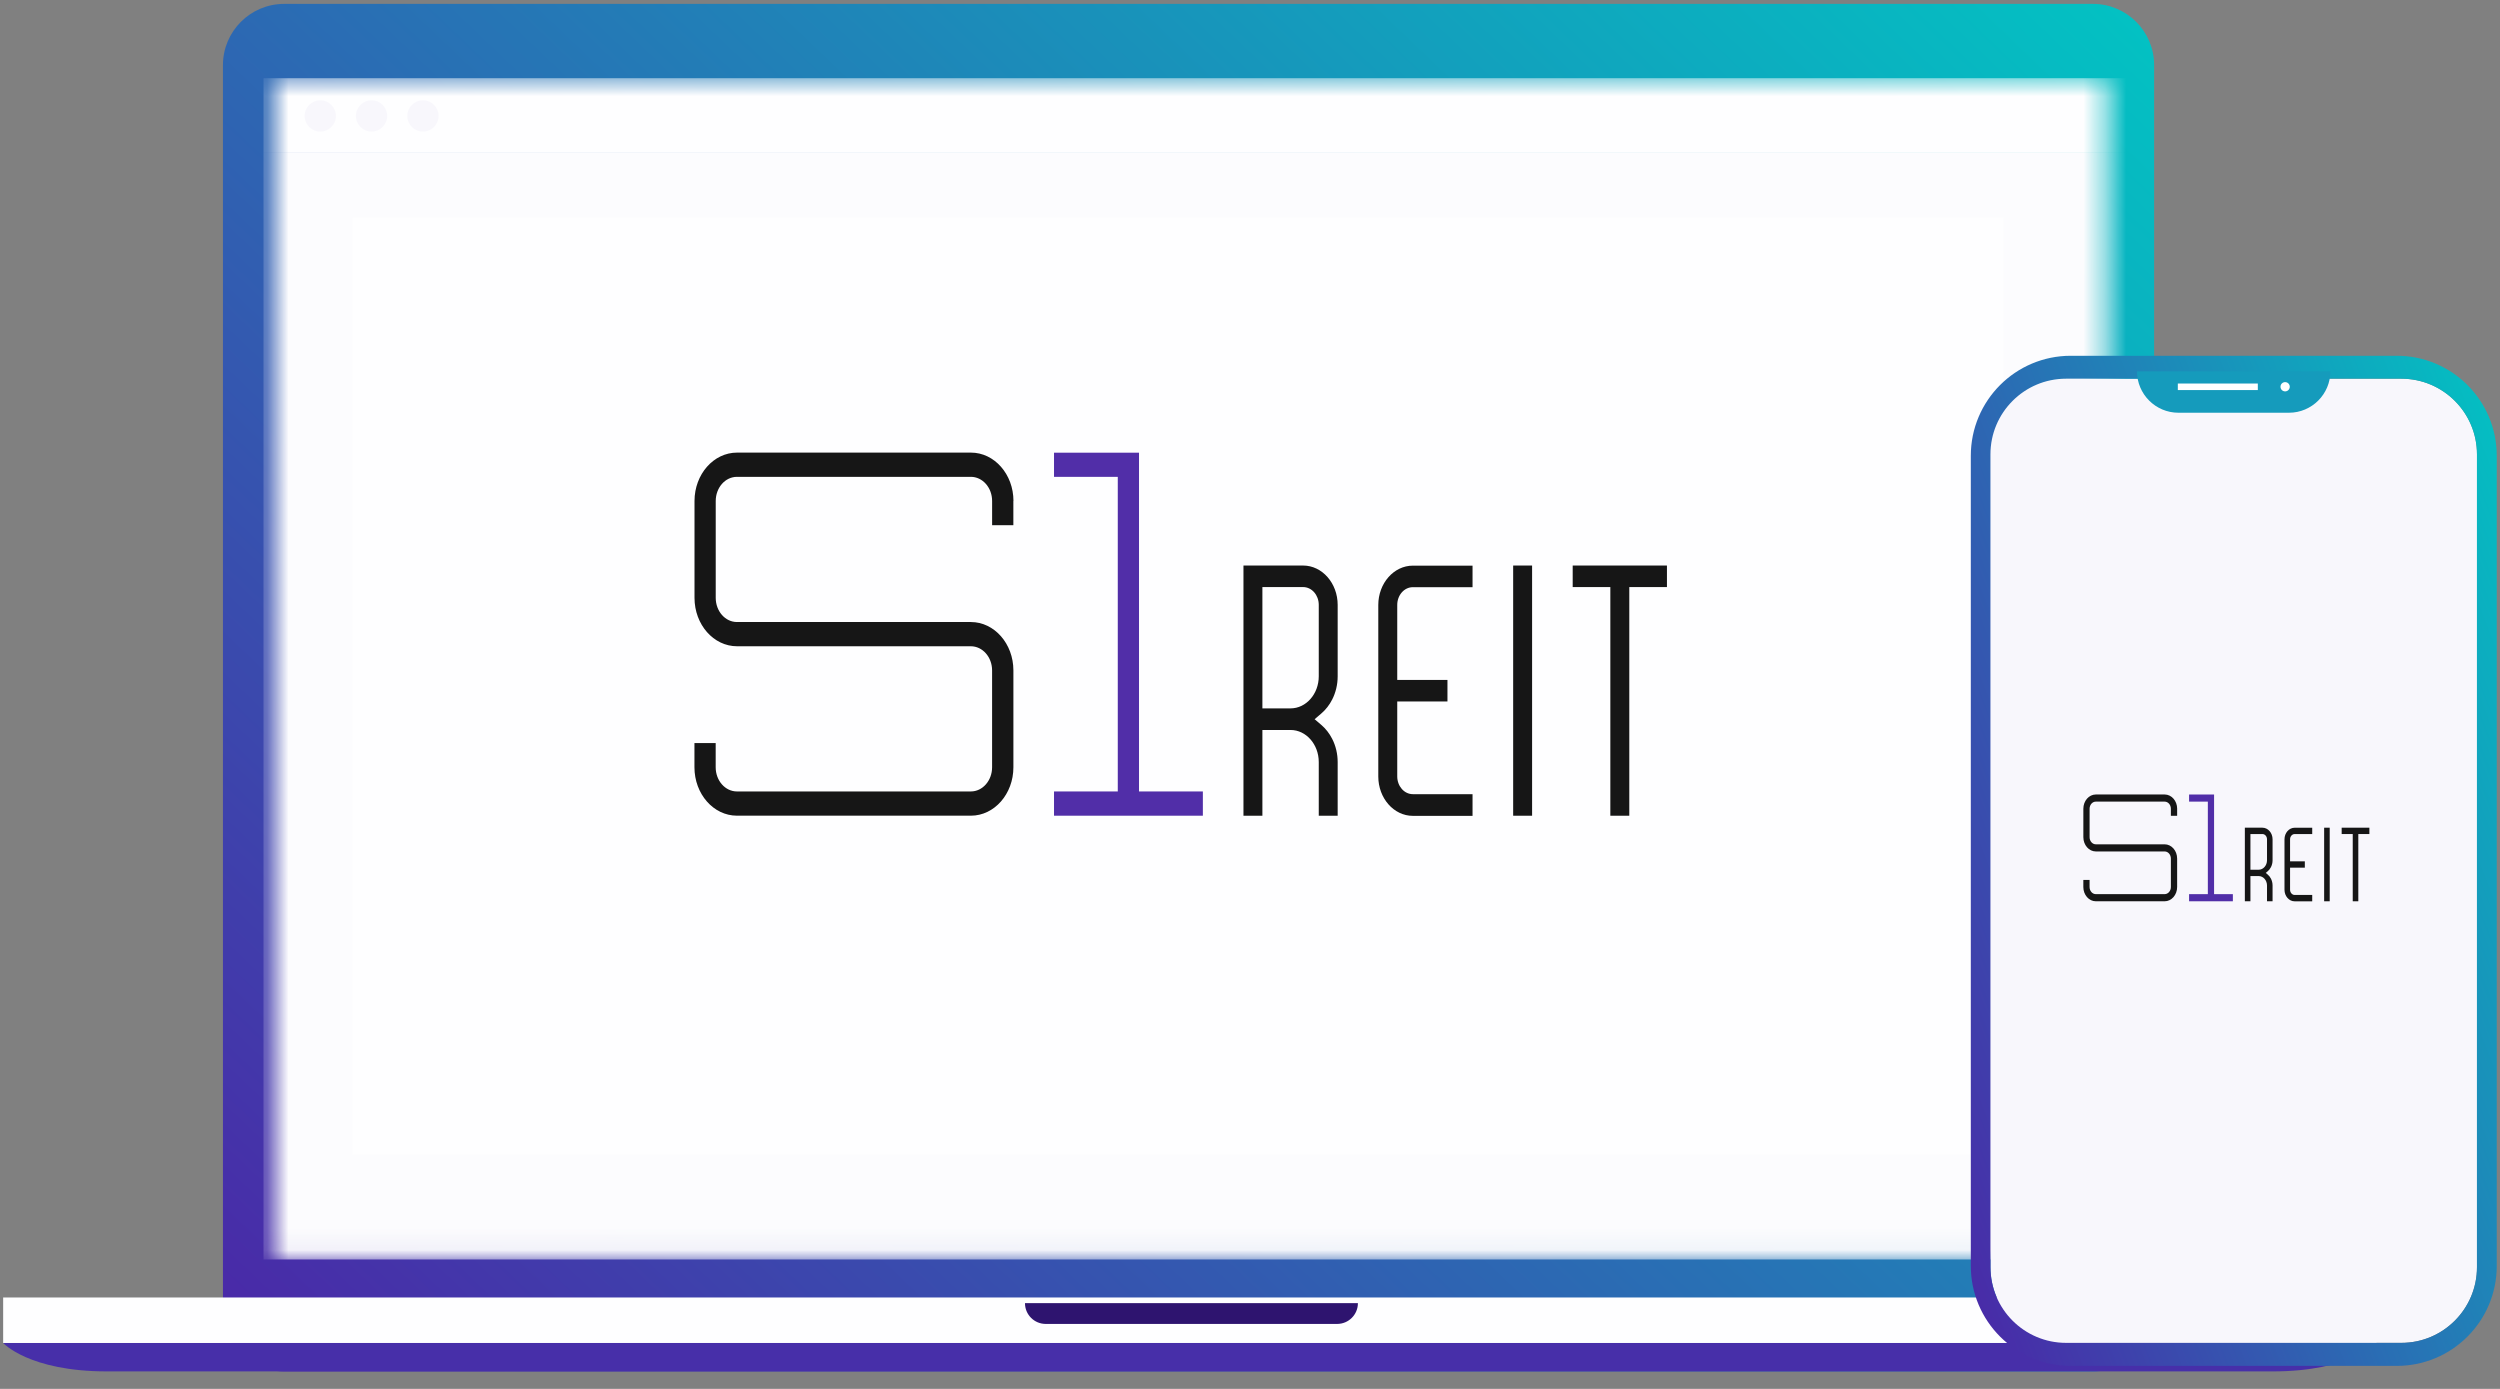 <svg width="117" height="65" viewBox="0 0 117 65" fill="none" xmlns="http://www.w3.org/2000/svg">
    <rect x="0" y="0" width="117" height="65" fill="#808080" stroke="none"/>
    <path d="M97.947 0.182H13.3C11.717 0.182 10.434 1.466 10.434 3.048V61.316C10.434 62.899 11.717 64.182 13.3 64.182H97.947C99.529 64.182 100.813 62.899 100.813 61.316V3.048C100.813 1.466 99.529 0.182 97.947 0.182Z" fill="url(#paint0_linear_1297_14767)"/>
    <path d="M87.151 62.851H0.148C0.148 62.851 1.351 64.182 5.006 64.182H106.357C110.012 64.182 111.215 62.851 111.215 62.851H87.151Z" fill="#472FA9"/>
    <path d="M111.219 60.722H0.148V62.851H111.219V60.722Z" fill="#FEFEFF"/>
    <path d="M63.55 60.988H47.969C47.969 61.525 48.404 61.96 48.94 61.96H62.578C63.115 61.96 63.55 61.525 63.55 60.988Z" fill="#2E146F"/>
    <mask id="mask0_1297_14767" style="mask-type:luminance" maskUnits="userSpaceOnUse" x="12" y="3" width="87" height="56">
        <path d="M98.592 3.581H12.77V58.947H98.592V3.581Z" fill="white"/>
    </mask>
    <g mask="url(#mask0_1297_14767)">
        <path d="M99.885 3.66H12.332V7.116H99.885V3.66Z" fill="#FEFEFF"/>
        <path d="M15.722 5.426C15.722 5.83 15.393 6.158 14.99 6.158C14.586 6.158 14.258 5.83 14.258 5.426C14.258 5.023 14.586 4.694 14.99 4.694C15.393 4.694 15.722 5.023 15.722 5.426Z" fill="#F8F7FC"/>
        <path d="M18.12 5.426C18.12 5.83 17.792 6.158 17.388 6.158C16.985 6.158 16.656 5.83 16.656 5.426C16.656 5.023 16.985 4.694 17.388 4.694C17.792 4.694 18.12 5.023 18.12 5.426Z" fill="#F8F7FC"/>
        <path d="M20.526 5.426C20.526 5.83 20.198 6.158 19.794 6.158C19.391 6.158 19.062 5.83 19.062 5.426C19.062 5.023 19.391 4.694 19.794 4.694C20.198 4.694 20.526 5.023 20.526 5.426Z" fill="#F8F7FC"/>
        <path d="M99.885 7.116H12.332V58.943H99.885V7.116Z" fill="#FCFCFE"/>
    </g>
    <path opacity="0.62" d="M93.777 10.182H16.5V54.041H93.777V10.182Z" fill="white"/>
    <path d="M71.702 26.467H70.816V38.176H71.702V26.467Z" fill="#161616"/>
    <path fill-rule="evenodd" clip-rule="evenodd" d="M68.915 38.176V37.167H66.122C65.718 37.167 65.391 36.795 65.391 36.335V32.828H67.741V31.82H65.391V28.312C65.391 27.852 65.718 27.48 66.122 27.48H68.915V26.472H66.122C65.231 26.472 64.504 27.297 64.504 28.314V36.34C64.504 37.355 65.229 38.182 66.122 38.182H68.915V38.177V38.176Z" fill="#161616"/>
    <path fill-rule="evenodd" clip-rule="evenodd" d="M59.08 27.475H60.986C61.39 27.475 61.718 27.848 61.718 28.307V31.651C61.718 32.478 61.126 33.152 60.399 33.152H59.08V27.473V27.475ZM58.194 26.467V38.176H59.08V34.163H60.399C61.126 34.163 61.718 34.837 61.718 35.665V38.176H62.603V35.665C62.603 35.284 62.515 34.907 62.346 34.578C62.217 34.324 62.042 34.1 61.835 33.924L61.524 33.659L61.835 33.393C62.042 33.217 62.217 32.993 62.346 32.739C62.514 32.41 62.603 32.034 62.603 31.652V28.309C62.603 27.294 61.878 26.467 60.985 26.467H58.191H58.194Z" fill="#161616"/>
    <path fill-rule="evenodd" clip-rule="evenodd" d="M73.602 26.467V27.475H75.364V38.176H76.251V27.475H78.013V26.467H73.602Z" fill="#161616"/>
    <path fill-rule="evenodd" clip-rule="evenodd" d="M47.425 23.447V24.579H46.431V23.447C46.431 22.82 45.985 22.316 45.437 22.316H34.49C33.939 22.316 33.496 22.824 33.496 23.447V27.979C33.496 28.606 33.942 29.111 34.49 29.111H45.437C46.535 29.111 47.427 30.126 47.427 31.376V35.908C47.427 37.159 46.535 38.174 45.437 38.174H34.49C33.391 38.174 32.5 37.159 32.5 35.908V34.777H33.494V35.908C33.494 36.535 33.941 37.04 34.489 37.04H45.435C45.986 37.04 46.43 36.532 46.43 35.908V31.376C46.43 30.75 45.983 30.245 45.435 30.245H34.493C33.394 30.245 32.503 29.23 32.503 27.979V23.447C32.503 22.197 33.394 21.182 34.493 21.182H45.44C46.538 21.182 47.43 22.197 47.43 23.447H47.427H47.425Z" fill="#161616"/>
    <path fill-rule="evenodd" clip-rule="evenodd" d="M56.294 37.04V38.175H49.328V37.04H52.312V22.317H49.328V21.186H53.306V37.04H56.294Z" fill="#512EA8"/>
    <path d="M96.697 17.723H112.384C114.336 17.723 115.924 19.307 115.924 21.263V59.306C115.924 61.258 114.34 62.846 112.384 62.846H96.697C94.745 62.846 93.156 61.262 93.156 59.306V21.263C93.156 19.311 94.74 17.723 96.697 17.723Z" fill="#F8F7FC"/>
    <path d="M97.61 20.182H111.39C113.105 20.182 114.5 21.586 114.5 23.32V57.044C114.5 58.774 113.109 60.182 111.39 60.182H97.61C95.895 60.182 94.5 58.778 94.5 57.044V23.32C94.5 21.59 95.891 20.182 97.61 20.182Z" fill="#F8F7FC"/>
    <path d="M109.03 38.736H108.77V42.18H109.03V38.736Z" fill="#161616"/>
    <path fill-rule="evenodd" clip-rule="evenodd" d="M108.212 42.18V41.884H107.39C107.271 41.884 107.175 41.774 107.175 41.639V40.607H107.866V40.311H107.175V39.279C107.175 39.144 107.271 39.034 107.39 39.034H108.212V38.738H107.39C107.128 38.738 106.914 38.981 106.914 39.28V41.64C106.914 41.939 107.127 42.182 107.39 42.182H108.212V42.181V42.18Z" fill="#161616"/>
    <path fill-rule="evenodd" clip-rule="evenodd" d="M105.32 39.033H105.881C105.999 39.033 106.096 39.142 106.096 39.278V40.261C106.096 40.504 105.922 40.703 105.708 40.703H105.32V39.032V39.033ZM105.059 38.736V42.18H105.32V41H105.708C105.922 41 106.096 41.198 106.096 41.442V42.18H106.356V41.442C106.356 41.33 106.33 41.219 106.281 41.122C106.243 41.047 106.191 40.981 106.13 40.93L106.039 40.852L106.13 40.773C106.191 40.722 106.243 40.656 106.281 40.581C106.33 40.484 106.356 40.374 106.356 40.261V39.278C106.356 38.98 106.143 38.736 105.88 38.736H105.059H105.059Z" fill="#161616"/>
    <path fill-rule="evenodd" clip-rule="evenodd" d="M109.59 38.736V39.033H110.108V42.18H110.369V39.033H110.887V38.736H109.59Z" fill="#161616"/>
    <path fill-rule="evenodd" clip-rule="evenodd" d="M101.89 37.848V38.181H101.597V37.848C101.597 37.664 101.466 37.516 101.305 37.516H98.085C97.923 37.516 97.793 37.665 97.793 37.848V39.181C97.793 39.366 97.924 39.514 98.085 39.514H101.305C101.628 39.514 101.89 39.813 101.89 40.181V41.513C101.89 41.881 101.628 42.18 101.305 42.18H98.085C97.762 42.18 97.5 41.881 97.5 41.513V41.181H97.792V41.513C97.792 41.698 97.924 41.846 98.085 41.846H101.305C101.466 41.846 101.597 41.697 101.597 41.513V40.181C101.597 39.996 101.466 39.848 101.305 39.848H98.086C97.763 39.848 97.501 39.549 97.501 39.181V37.848C97.501 37.481 97.763 37.182 98.086 37.182H101.306C101.629 37.182 101.891 37.481 101.891 37.848H101.89H101.89Z" fill="#161616"/>
    <path fill-rule="evenodd" clip-rule="evenodd" d="M104.498 41.846V42.18H102.449V41.846H103.327V37.516H102.449V37.183H103.619V41.846H104.498Z" fill="#512EA8"/>
    <path d="M112.167 16.65H96.915C94.328 16.65 92.234 18.744 92.234 21.33V59.244C92.234 61.83 94.328 63.924 96.915 63.924H112.167C114.754 63.924 116.848 61.83 116.848 59.244V21.33C116.848 18.744 114.754 16.65 112.167 16.65ZM115.92 59.306C115.92 61.258 114.337 62.846 112.38 62.846H96.693C94.741 62.846 93.153 61.262 93.153 59.306V21.264C93.153 19.311 94.737 17.723 96.693 17.723H112.38C114.332 17.723 115.92 19.307 115.92 21.264V59.306Z" fill="url(#paint1_linear_1297_14767)"/>
    <path d="M107.123 19.316H101.95C100.881 19.316 100.012 18.446 100.012 17.377H109.062C109.062 18.446 108.193 19.316 107.123 19.316Z" fill="#159BBC"/>
    <path d="M105.666 17.949H101.922V18.255H105.666V17.949Z" fill="white"/>
    <path d="M107.161 18.1C107.161 18.22 107.064 18.317 106.944 18.317C106.824 18.317 106.727 18.22 106.727 18.1C106.727 17.98 106.824 17.883 106.944 17.883C107.064 17.883 107.161 17.98 107.161 18.1Z" fill="white"/>
    <defs>
        <linearGradient id="paint0_linear_1297_14767" x1="10.225" y1="64.349" x2="85.459" y2="-14.554" gradientUnits="userSpaceOnUse">
            <stop stop-color="#4B26A7"/>
            <stop offset="1" stop-color="#02C3C3"/>
        </linearGradient>
        <linearGradient id="paint1_linear_1297_14767" x1="92.177" y1="64.047" x2="129.606" y2="49.575" gradientUnits="userSpaceOnUse">
            <stop stop-color="#4B26A7"/>
            <stop offset="1" stop-color="#02C3C3"/>
        </linearGradient>
    </defs>
</svg>
